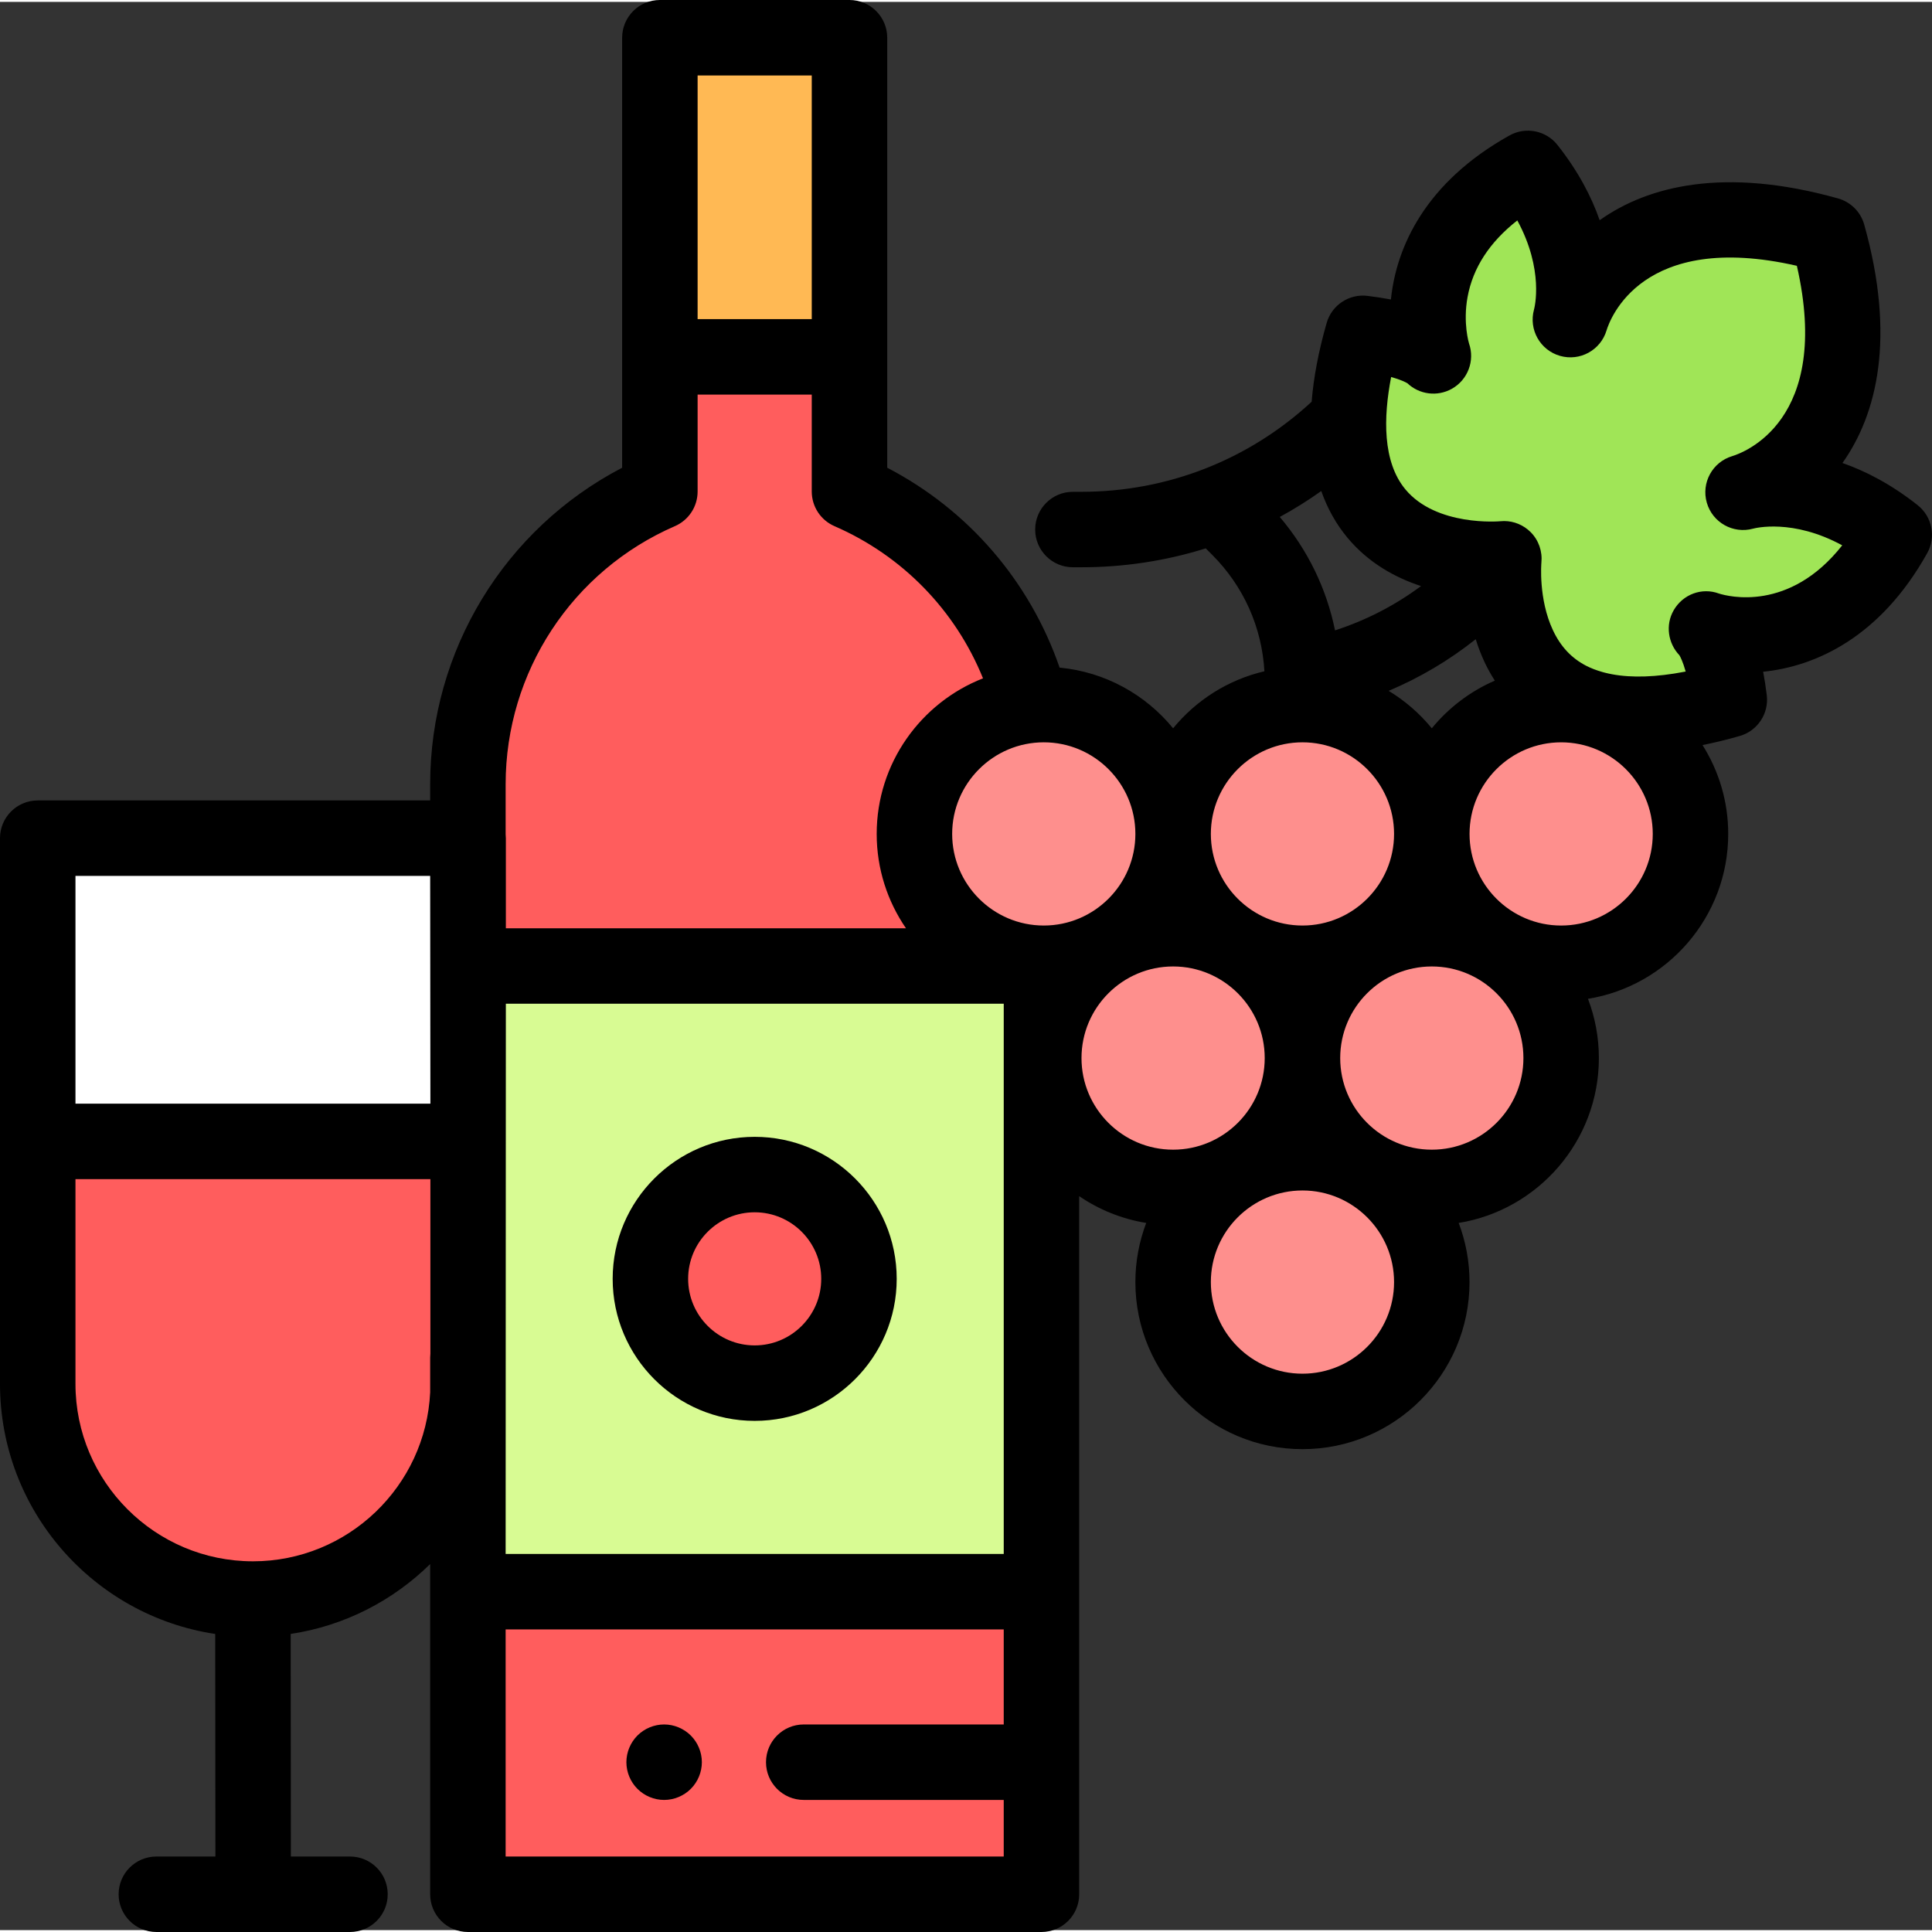 <svg xmlns="http://www.w3.org/2000/svg" height="511pt" viewBox="0 1 511.999 511" width="511pt"><rect x="0" y="1" width="511.999" height="511" fill="#333333" stroke="none"/><path d="m67.027 424.262c31.496 0 57.027-25.531 57.027-57.027v-144.609h-114.055v144.609c0 31.496 25.531 57.027 57.027 57.027zm0 0" fill="#ff5d5d"></path><path d="m10 222.625h114.055v80.355h-114.055zm0 0" fill="#fff"></path><path d="m379.867 94.812s-3.359-4.109-18.672-5.977c-18.832 65.57 37.344 59.75 37.344 59.75s-5.816 56.176 59.75 37.344c-1.867-15.309-5.977-18.672-5.977-18.672s29.91 10.422 49.688-25.035c-20.156-15.961-37.707-11.914-40.07-11.266 3.457-1.039 38.008-12.906 22.477-68.238-55.332-15.531-67.195 19.02-68.234 22.477.645-2.363 4.691-19.91-11.27-40.07-35.457 19.777-25.035 49.688-25.035 49.688zm0 0" fill="#a0e557"></path><path d="m225.125 130.762v-120.262h-50.25v120.262c-30.891 13.418-50.875 43.883-50.875 77.562v294.176h152v-294.176c0-33.68-19.984-64.145-50.875-77.562zm0 0" fill="#ff5d5d"></path><path d="m124 256.5h152v165.816h-152zm0 0" fill="#d8fb93"></path><path d="m174.875 10.5h50.25v84.574h-50.25zm0 0" fill="#ffb954"></path><path d="m227.637 339.406c0 15.266-12.375 27.637-27.637 27.637s-27.637-12.371-27.637-27.637c0-15.262 12.375-27.633 27.637-27.633s27.637 12.371 27.637 27.633zm0 0" fill="#ff5d5d"></path><g fill="#fe8f8d"><path d="m413.723 280.898c0 18.93-15.348 34.277-34.281 34.277-18.93 0-34.277-15.348-34.277-34.277 0-18.93 15.348-34.277 34.277-34.277 18.934 0 34.281 15.348 34.281 34.277zm0 0"></path><path d="m345.168 280.898c0 18.93-15.348 34.277-34.281 34.277-18.93 0-34.277-15.348-34.277-34.277 0-18.93 15.348-34.277 34.277-34.277 18.934 0 34.281 15.348 34.281 34.277zm0 0"></path><path d="m448 221.5c0 18.93-15.348 34.277-34.277 34.277-18.934 0-34.281-15.348-34.281-34.277s15.348-34.277 34.281-34.277c18.93 0 34.277 15.348 34.277 34.277zm0 0"></path><path d="m379.445 221.5c0 18.93-15.348 34.277-34.277 34.277-18.934 0-34.281-15.348-34.281-34.277s15.348-34.277 34.281-34.277c18.93 0 34.277 15.348 34.277 34.277zm0 0"></path><path d="m310.887 221.5c0 18.93-15.344 34.277-34.277 34.277-18.93 0-34.277-15.348-34.277-34.277s15.348-34.277 34.277-34.277c18.934 0 34.277 15.348 34.277 34.277zm0 0"></path><path d="m379.445 340.266c0 18.934-15.348 34.281-34.277 34.281-18.934 0-34.281-15.348-34.281-34.281 0-18.93 15.348-34.277 34.281-34.277 18.93 0 34.277 15.348 34.277 34.277zm0 0"></path></g><path d="m200 301.773c-20.754 0-37.637 16.883-37.637 37.637 0 20.75 16.883 37.637 37.637 37.637s37.637-16.887 37.637-37.637c0-20.754-16.883-37.637-37.637-37.637zm0 55.273c-9.727 0-17.637-7.914-17.637-17.641 0-9.723 7.91-17.637 17.637-17.637 9.723 0 17.637 7.914 17.637 17.637 0 9.727-7.914 17.641-17.637 17.641zm0 0"></path><path d="m508.207 134.383c-6.98-5.527-13.758-9.023-19.938-11.184 9.156-12.898 14.172-33.227 5.766-63.18-.941-3.359-3.566-5.984-6.926-6.93-29.961-8.406-50.289-3.391-63.184 5.77-2.156-6.188-5.656-12.957-11.18-19.941-3.043-3.844-8.426-4.914-12.711-2.523-22.246 12.402-30.012 29.5-31.426 43.477-1.891-.363-3.949-.688-6.203-.961-4.875-.594-9.469 2.441-10.824 7.164-2.148 7.492-3.465 14.453-3.984 20.895-16.676 15.406-38.199 23.863-61.035 23.863h-2.23c-5.523 0-10 4.477-10 10 0 5.52 4.477 10 10 10h2.23c11.352 0 22.438-1.715 32.969-5.008l1.711 1.711c8.324 8.324 13.176 19.195 13.84 30.859-9.656 2.258-18.109 7.676-24.195 15.113-7.289-8.914-17.98-14.938-30.078-16.082-7.914-22.93-24.219-41.809-45.684-52.973v-113.953c0-5.523-4.48-10-10-10h-50.25c-5.52 0-10 4.477-10 10v113.957c-31.113 16.191-50.875 48.422-50.875 83.867v4.301h-104c-5.523 0-10 4.48-10 10v144.609c0 33.566 24.801 61.441 57.035 66.281l.051 58.984h-15.648c-5.52 0-10 4.477-10 10 0 5.52 4.48 10 10 10h51.312c5.523 0 10-4.48 10-10 0-5.523-4.477-10-10-10h-15.664l-.051-58.988c14.289-2.148 27.113-8.828 36.965-18.52v87.508c0 5.52 4.477 10 10 10h152c5.52 0 10-4.48 10-10v-185.004c5.23 3.57 11.262 6.043 17.762 7.098-1.852 4.875-2.875 10.156-2.875 15.672 0 24.418 19.863 44.277 44.281 44.277 24.414 0 44.273-19.859 44.273-44.277 0-5.516-1.02-10.797-2.871-15.672 21.035-3.418 37.152-21.707 37.152-43.695 0-5.527-1.027-10.816-2.887-15.699 21.043-3.414 37.164-21.707 37.164-43.699 0-8.648-2.504-16.719-6.809-23.547 3.184-.641 6.477-1.438 9.859-2.41 4.723-1.355 7.762-5.941 7.164-10.82-.273-2.254-.598-4.316-.961-6.203 13.977-1.418 31.074-9.184 43.477-31.426 2.391-4.285 1.32-9.668-2.523-12.711zm-158.059-3.754c1.633 4.633 3.949 8.801 7.008 12.453 5.578 6.66 12.656 10.512 19.43 12.734-6.887 5.113-14.559 9.078-22.789 11.738-2.25-11.062-7.25-21.348-14.645-30.051 3.785-2.062 7.457-4.355 10.996-6.875zm29.297 62.879c-3.211-3.926-7.082-7.289-11.441-9.926 8.289-3.492 16.035-8.09 23.074-13.684.637 2.023 1.406 4.078 2.367 6.125.805 1.711 1.719 3.312 2.691 4.852-6.527 2.836-12.242 7.195-16.691 12.633zm-245.387 72.992h131.941v145.816h-132zm211.109-69.277c13.387 0 24.273 10.891 24.273 24.277s-10.891 24.277-24.273 24.277c-13.387 0-24.281-10.891-24.281-24.277s10.895-24.277 24.281-24.277zm-44.281 24.277c0 13.387-10.891 24.277-24.273 24.277-13.387 0-24.281-10.891-24.281-24.277s10.895-24.277 24.281-24.277c13.383 0 24.273 10.891 24.273 24.277zm-85.762-201v64.574h-30.25v-64.574zm-36.266 119.434c3.652-1.586 6.016-5.188 6.016-9.172v-25.688h30.25v25.688c0 3.98 2.363 7.586 6.016 9.172 18.047 7.84 32.066 22.316 39.367 40.332-16.473 6.457-28.176 22.5-28.176 41.234 0 9.27 2.871 17.879 7.758 25h-106.031v-23.875c0-.355-.023-.707-.059-1.055v-13.246c0-29.711 17.609-56.555 44.859-68.391zm-64.859 92.691.059 60.355h-94.059v-60.355zm-46.973 181.637c-25.93 0-47.027-21.098-47.027-47.027v-54.25h94.059v46.211c-.039.348-.059.699-.059 1.055v9.219c-1.168 24.895-21.789 44.793-46.973 44.793zm66.973 78.238v-60.184h132v25.184h-53c-5.523 0-10 4.477-10 10 0 5.52 4.477 10 10 10h53v15zm152.609-211.602c0-13.387 10.891-24.277 24.277-24.277s24.277 10.891 24.277 24.277c0 13.387-10.891 24.277-24.277 24.277s-24.277-10.891-24.277-24.277zm58.559 83.645c-13.387 0-24.281-10.891-24.281-24.277 0-13.383 10.895-24.277 24.281-24.277 13.383 0 24.273 10.895 24.273 24.277 0 13.387-10.887 24.277-24.273 24.277zm34.273-59.367c-13.387 0-24.273-10.891-24.273-24.277 0-13.387 10.891-24.277 24.273-24.277 13.387 0 24.281 10.891 24.281 24.277 0 13.387-10.891 24.277-24.281 24.277zm34.281-59.398c-13.387 0-24.277-10.891-24.277-24.277 0-13.383 10.891-24.277 24.277-24.277 13.387 0 24.277 10.891 24.277 24.277s-10.891 24.277-24.277 24.277zm41.84-87.977c-4.57-1.691-9.59.203-12.023 4.434-2.23 3.871-1.508 8.734 1.52 11.91.238.398.922 1.68 1.664 4.32-1.035.199-2.055.379-3.047.535-7.242 1.133-13.391 1.047-18.391-.238-.219-.059-.438-.121-.66-.18-1.547-.438-2.992-.988-4.309-1.668-3.871-2.008-6.742-5.082-8.77-9.398-3.902-8.301-3.062-17.852-3.062-17.895.312-2.996-.719-5.977-2.848-8.105-1.887-1.887-4.418-2.934-7.051-2.934-.34 0-.684.02-1.027.055-.168.02-16.906 1.453-25.125-8.465-6.062-7.312-5.836-19.066-3.762-29.766 2.645.746 3.922 1.43 4.312 1.664 3.141 2.98 7.906 3.629 11.77 1.469 4.23-2.371 6.152-7.438 4.555-12.016-.016-.051-1.656-5.414-.383-12.332 1.418-7.73 5.84-14.523 13.18-20.277 7.145 13.148 4.555 23.152 4.418 23.648-1.441 5.277 1.629 10.738 6.891 12.246 5.262 1.512 10.758-1.492 12.336-6.734.855-2.844 9.289-26.531 50.438-17.133 9.391 41.137-14.293 49.582-17.137 50.438-5.242 1.578-8.242 7.074-6.73 12.336 1.512 5.262 6.973 8.328 12.25 6.887.492-.133 10.488-2.727 23.637 4.414-14.027 17.832-30.348 13.508-32.645 12.785zm0 0"></path><path d="m176 457.5c-2.629 0-5.211 1.066-7.07 2.93-1.859 1.859-2.93 4.438-2.93 7.07 0 2.629 1.07 5.207 2.93 7.066 1.859 1.863 4.441 2.934 7.07 2.934s5.211-1.07 7.07-2.934c1.859-1.859 2.93-4.438 2.93-7.066 0-2.633-1.07-5.211-2.93-7.07-1.859-1.859-4.441-2.93-7.07-2.93zm0 0"></path></svg>
